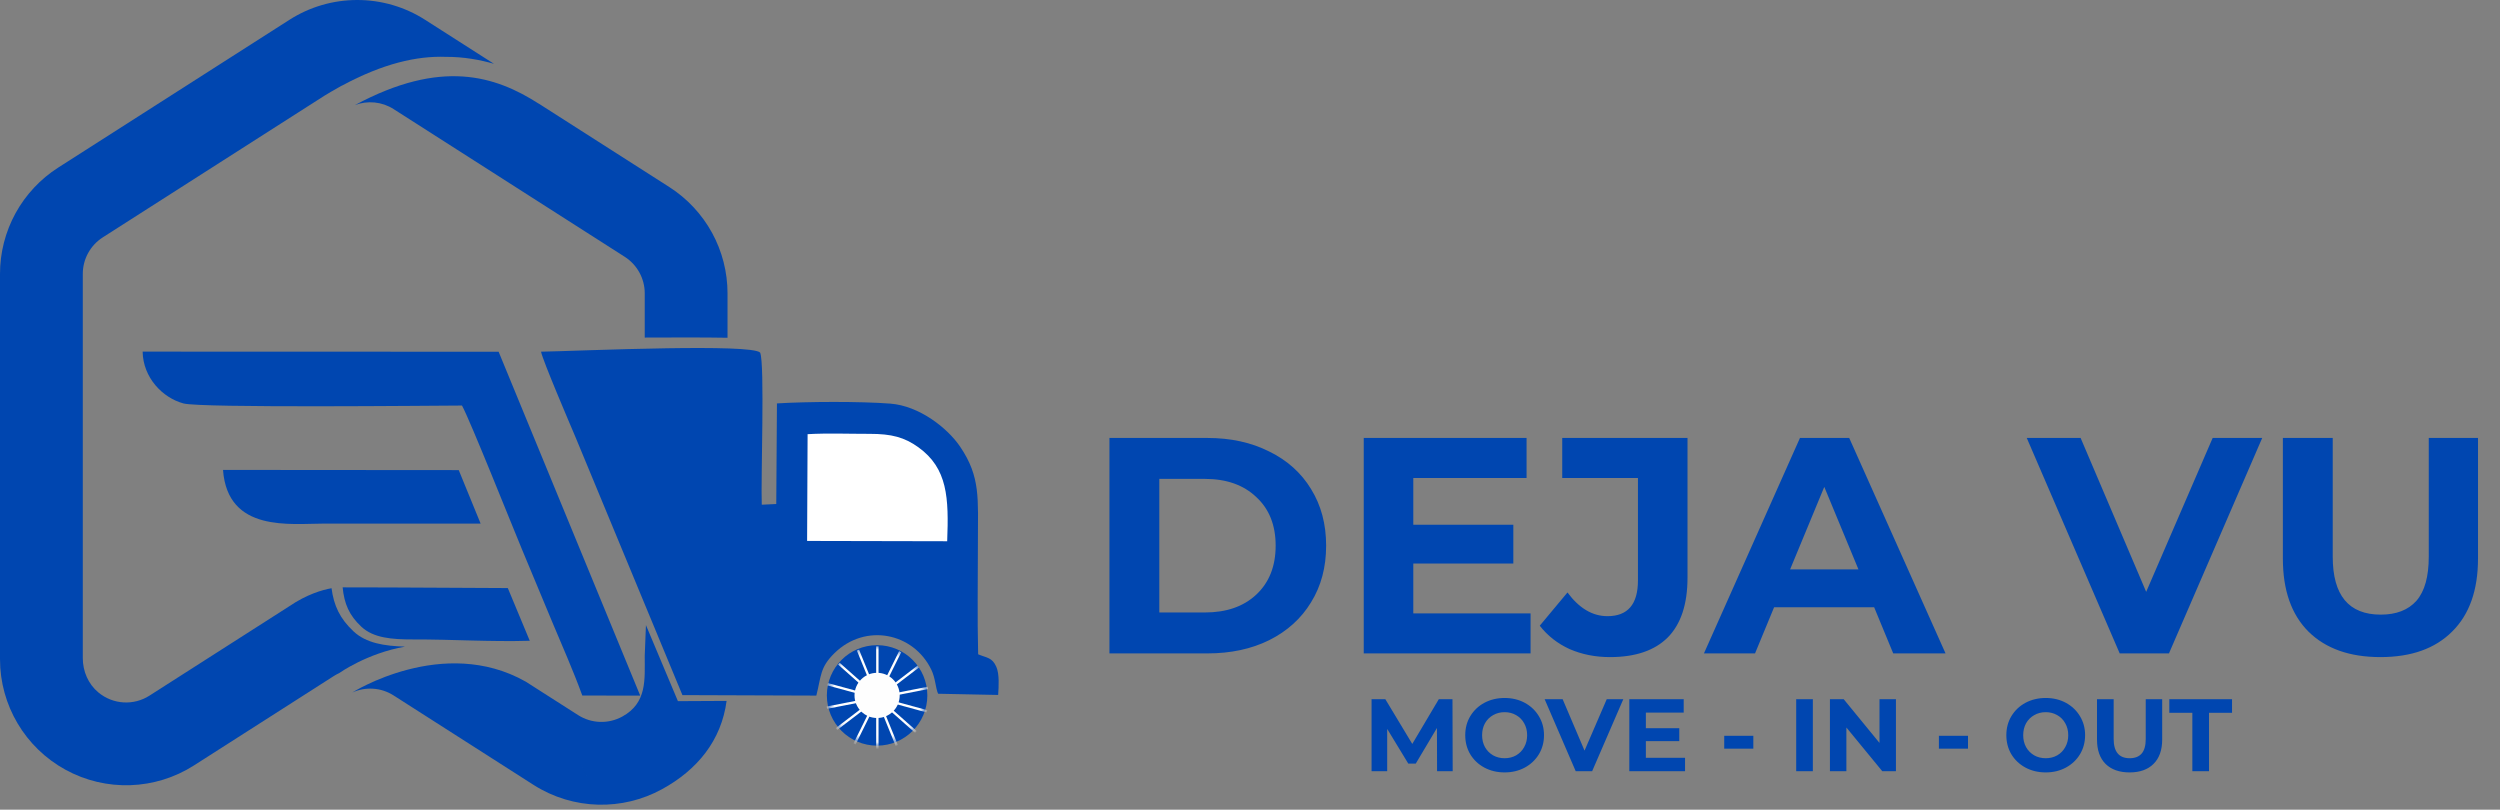 <svg width="352" height="114" viewBox="0 0 352 114" fill="none" xmlns="http://www.w3.org/2000/svg">
<rect x="0" y="0" width="352" height="114" fill="#808080" stroke="none"/>
<path fill-rule="evenodd" clip-rule="evenodd" d="M100.252 32.77C98.826 30.164 96.746 27.939 94.243 26.339L75.884 14.605L75.881 14.612C69.708 10.659 62.114 8.263 49.973 14.797C51.753 14.123 53.772 14.307 55.415 15.357L87.965 36.16C89.717 37.282 90.779 39.218 90.779 41.299V42.958V43.994V44.541V45.558V47.53C95.017 47.505 99.313 47.503 102.436 47.557V41.298C102.436 38.326 101.682 35.377 100.253 32.769L100.252 32.77ZM90.949 88.017L90.778 92.351C90.778 95.701 91.121 98.973 87.61 100.897C85.654 101.967 83.272 101.886 81.397 100.686L78.142 98.606L78.109 98.585L84.237 113.298H84.248C87.32 113.373 90.414 112.651 93.209 111.121C98.207 108.384 101.566 104.244 102.305 98.687L95.451 98.722L90.949 88.016V88.017ZM78.109 98.585L74.028 95.977C62.403 89.393 49.584 97.514 49.584 97.514C51.452 96.656 53.651 96.789 55.415 97.916L69.344 106.819L75.119 110.511C77.898 112.286 81.056 113.22 84.237 113.299L78.109 98.585L78.109 98.585Z" fill="#0046B0"/>
<path fill-rule="evenodd" clip-rule="evenodd" d="M40.742 85.354L33.521 89.97L21.039 97.949C18.834 99.359 15.928 99.224 13.844 97.489C12.422 96.309 11.657 94.513 11.657 92.666V89.898V88.597V42.774C11.657 42.722 11.657 42.674 11.657 42.623V42.203V38.56C11.657 36.479 12.719 34.543 14.472 33.421L43.382 14.944L45.696 13.466C45.963 13.301 46.251 13.127 46.557 12.95C46.557 12.947 46.559 12.947 46.559 12.947C47.019 12.676 47.52 12.388 48.053 12.093C48.084 12.079 48.116 12.07 48.147 12.058C53.938 8.941 58.694 7.859 62.757 8.006C65.293 7.987 67.65 8.439 69.546 8.983L59.865 2.795C57.007 0.966 53.699 0 50.304 0C46.908 0 43.601 0.966 40.741 2.796L8.193 23.598C5.688 25.199 3.61 27.424 2.182 30.03C0.755 32.637 0 35.586 0 38.559V92.809C0 99.298 3.536 105.265 9.225 108.382C14.916 111.498 21.849 111.264 27.315 107.77L33.521 103.803L47.019 95.175C47.258 95.023 47.504 94.89 47.757 94.774C47.757 94.774 51.664 91.981 57.034 91.043C54.139 90.966 51.546 90.554 49.788 88.908C47.854 87.097 47.012 85.295 46.68 82.822C45.395 83.051 43.211 83.674 40.741 85.353L40.742 85.354Z" fill="#0046B0"/>
<path fill-rule="evenodd" clip-rule="evenodd" d="M96.085 97.871L114.938 97.939C115.647 95.17 115.42 94.003 117.477 91.978C121.846 87.674 128.625 89.09 131.132 94.299C131.721 95.522 131.713 96.827 132.084 97.679L140.54 97.85C140.621 96.642 140.729 94.902 140.281 93.886C139.692 92.548 138.945 92.643 137.722 92.124C137.595 86.906 137.689 81.596 137.689 76.368C137.689 70.197 138.086 67.179 135.193 62.901C133.419 60.278 129.458 57.144 125.351 56.829C121.089 56.502 113.692 56.537 109.394 56.8L109.298 70.965L107.257 71.063C107.11 67.632 107.699 51.16 107.027 49.646C106.411 49.01 100.44 48.934 93.868 49.036C86.475 49.151 78.321 49.492 76.179 49.516C76.399 50.72 80.263 59.738 81.046 61.586L96.085 97.871Z" fill="#0046B0"/>
<path fill-rule="evenodd" clip-rule="evenodd" d="M65.049 57.099C66.257 59.336 72.015 73.799 73.507 77.382C74.935 80.814 76.343 84.199 77.784 87.644C79.2 91.029 80.724 94.452 81.987 97.931L90.142 97.943L70.205 49.524L20.084 49.508C20.141 53.16 22.865 55.998 25.827 56.804C28.254 57.464 61.075 57.113 65.049 57.1V57.099Z" fill="#0046B0"/>
<path fill-rule="evenodd" clip-rule="evenodd" d="M113.641 76.164L133.364 76.207C133.597 70.103 133.442 65.951 129.304 62.974C127.36 61.576 125.543 61.081 122.445 61.087C119.606 61.092 116.516 60.968 113.71 61.131L113.641 76.165V76.164Z" fill="white"/>
<path fill-rule="evenodd" clip-rule="evenodd" d="M67.669 73.719L64.59 66.191L31.4 66.165C32.057 75.013 40.902 73.719 45.716 73.719C53.008 73.719 60.376 73.717 67.669 73.719V73.719Z" fill="#0046B0"/>
<path fill-rule="evenodd" clip-rule="evenodd" d="M74.59 90.222L71.499 82.8L54.806 82.714L48.244 82.7C48.473 85.012 49.15 86.625 50.883 88.246C52.58 89.836 55.215 90.039 58.093 90.032C63.77 90.018 68.942 90.383 74.591 90.221L74.59 90.222Z" fill="#0046B0"/>
<path fill-rule="evenodd" clip-rule="evenodd" d="M123.495 90.84C127.402 90.84 130.569 94.007 130.569 97.913C130.569 101.82 127.402 104.987 123.495 104.987C119.589 104.987 116.422 101.82 116.422 97.913C116.422 94.006 119.589 90.84 123.495 90.84Z" fill="#0046B0"/>
<mask id="mask0_782_41269" style="mask-type:luminance" maskUnits="userSpaceOnUse" x="116" y="90" width="15" height="15">
<path d="M123.495 90.84C127.402 90.84 130.569 94.007 130.569 97.913C130.569 101.82 127.402 104.987 123.495 104.987C119.589 104.987 116.422 101.82 116.422 97.913C116.422 94.006 119.589 90.84 123.495 90.84Z" fill="white"/>
</mask>
<g mask="url(#mask0_782_41269)">
<path d="M123.532 91.003V105.495" stroke="#FEFEFE" stroke-width="0.333" stroke-miterlimit="2.613"/>
<path d="M126.744 91.753L120.321 104.744" stroke="#FEFEFE" stroke-width="0.333" stroke-miterlimit="2.613"/>
<path d="M129.29 93.85L117.774 102.648" stroke="#FEFEFE" stroke-width="0.333" stroke-miterlimit="2.613"/>
<path d="M130.644 96.858L116.421 99.64" stroke="#FEFEFE" stroke-width="0.333" stroke-miterlimit="2.613"/>
<path d="M130.523 100.154L116.541 96.344" stroke="#FEFEFE" stroke-width="0.333" stroke-miterlimit="2.613"/>
<path d="M128.955 103.055L118.11 93.442" stroke="#FEFEFE" stroke-width="0.333" stroke-miterlimit="2.613"/>
<path d="M126.262 104.961L120.802 91.537" stroke="#FEFEFE" stroke-width="0.333" stroke-miterlimit="2.613"/>
</g>
<path d="M123.495 101.095C125.252 101.095 126.677 99.67 126.677 97.913C126.677 96.156 125.252 94.732 123.495 94.732C121.738 94.732 120.314 96.156 120.314 97.913C120.314 99.67 121.738 101.095 123.495 101.095Z" fill="#FEFEFE"/>
<path d="M202.338 108.582L202.323 102.502L199.341 107.511H198.284L195.317 102.632V108.582H193.116V98.448H195.056L198.849 104.746L202.584 98.448H204.509L204.538 108.582H202.338ZM211.85 108.756C210.798 108.756 209.848 108.529 208.998 108.076C208.159 107.622 207.498 106.999 207.015 106.208C206.542 105.407 206.306 104.509 206.306 103.515C206.306 102.521 206.542 101.629 207.015 100.837C207.498 100.036 208.159 99.409 208.998 98.955C209.848 98.502 210.798 98.275 211.85 98.275C212.902 98.275 213.848 98.502 214.688 98.955C215.527 99.409 216.188 100.036 216.671 100.837C217.154 101.629 217.395 102.521 217.395 103.515C217.395 104.509 217.154 105.407 216.671 106.208C216.188 106.999 215.527 107.622 214.688 108.076C213.848 108.529 212.902 108.756 211.85 108.756ZM211.85 106.758C212.449 106.758 212.989 106.623 213.472 106.353C213.954 106.073 214.331 105.687 214.601 105.195C214.881 104.702 215.021 104.143 215.021 103.515C215.021 102.888 214.881 102.328 214.601 101.836C214.331 101.344 213.954 100.963 213.472 100.692C212.989 100.413 212.449 100.273 211.85 100.273C211.252 100.273 210.711 100.413 210.229 100.692C209.746 100.963 209.365 101.344 209.085 101.836C208.815 102.328 208.68 102.888 208.68 103.515C208.68 104.143 208.815 104.702 209.085 105.195C209.365 105.687 209.746 106.073 210.229 106.353C210.711 106.623 211.252 106.758 211.85 106.758ZM228.561 98.448L224.175 108.582H221.858L217.486 98.448H220.02L223.103 105.687L226.23 98.448H228.561ZM237.254 106.7V108.582H229.407V98.448H237.065V100.33H231.738V102.531H236.443V104.355H231.738V106.7H237.254ZM242.771 103.602H246.868V105.412H242.771V103.602ZM252.904 98.448H255.249V108.582H252.904V98.448ZM266.948 98.448V108.582H265.023L259.97 102.43V108.582H257.654V98.448H259.594L264.632 104.601V98.448H266.948ZM272.997 103.602H277.094V105.412H272.997V103.602ZM288.037 108.756C286.985 108.756 286.035 108.529 285.185 108.076C284.346 107.622 283.685 106.999 283.202 106.208C282.729 105.407 282.493 104.509 282.493 103.515C282.493 102.521 282.729 101.629 283.202 100.837C283.685 100.036 284.346 99.409 285.185 98.955C286.035 98.502 286.985 98.275 288.037 98.275C289.089 98.275 290.035 98.502 290.875 98.955C291.714 99.409 292.375 100.036 292.858 100.837C293.341 101.629 293.582 102.521 293.582 103.515C293.582 104.509 293.341 105.407 292.858 106.208C292.375 106.999 291.714 107.622 290.875 108.076C290.035 108.529 289.089 108.756 288.037 108.756ZM288.037 106.758C288.636 106.758 289.176 106.623 289.659 106.353C290.141 106.073 290.518 105.687 290.788 105.195C291.068 104.702 291.208 104.143 291.208 103.515C291.208 102.888 291.068 102.328 290.788 101.836C290.518 101.344 290.141 100.963 289.659 100.692C289.176 100.413 288.636 100.273 288.037 100.273C287.439 100.273 286.898 100.413 286.416 100.692C285.933 100.963 285.552 101.344 285.272 101.836C285.002 102.328 284.867 102.888 284.867 103.515C284.867 104.143 285.002 104.702 285.272 105.195C285.552 105.687 285.933 106.073 286.416 106.353C286.898 106.623 287.439 106.758 288.037 106.758ZM299.847 108.756C298.399 108.756 297.27 108.355 296.459 107.554C295.658 106.753 295.258 105.61 295.258 104.123V98.448H297.603V104.037C297.603 105.851 298.356 106.758 299.861 106.758C300.595 106.758 301.154 106.541 301.54 106.107C301.927 105.663 302.12 104.973 302.12 104.037V98.448H304.436V104.123C304.436 105.61 304.03 106.753 303.22 107.554C302.419 108.355 301.294 108.756 299.847 108.756ZM308.683 100.359H305.44V98.448H314.271V100.359H311.028V108.582H308.683V100.359Z" fill="#0046B0"/>
<path d="M156.21 61.664H169.992C173.285 61.664 176.189 62.3 178.702 63.571C181.245 64.813 183.209 66.576 184.596 68.858C186.012 71.14 186.72 73.798 186.72 76.832C186.72 79.866 186.012 82.524 184.596 84.806C183.209 87.088 181.245 88.865 178.702 90.136C176.189 91.379 173.285 92 169.992 92H156.21V61.664ZM169.645 86.236C172.678 86.236 175.091 85.398 176.882 83.723C178.702 82.018 179.612 79.721 179.612 76.832C179.612 73.943 178.702 71.66 176.882 69.985C175.091 68.28 172.678 67.428 169.645 67.428H163.231V86.236H169.645ZM215.503 86.366V92H192.014V61.664H214.94V67.298H198.992V73.885H213.076V79.346H198.992V86.366H215.503ZM226.68 92.52C224.628 92.52 222.736 92.144 221.003 91.393C219.298 90.613 217.897 89.515 216.799 88.1L220.699 83.419C222.346 85.644 224.224 86.756 226.333 86.756C229.193 86.756 230.623 85.081 230.623 81.729V67.298H219.962V61.664H237.601V81.339C237.601 85.066 236.676 87.868 234.827 89.746C232.978 91.596 230.262 92.52 226.68 92.52ZM263.879 85.499H249.794L247.108 92H239.914L253.435 61.664H260.369L273.933 92H266.566L263.879 85.499ZM261.669 80.169L256.858 68.555L252.048 80.169H261.669ZM318.52 61.664L305.389 92H298.455L285.367 61.664H292.951L302.182 83.332L311.543 61.664H318.52ZM335.165 92.52C330.832 92.52 327.451 91.321 325.025 88.923C322.627 86.525 321.428 83.101 321.428 78.652V61.664H328.448V78.392C328.448 83.824 330.702 86.54 335.209 86.54C337.405 86.54 339.08 85.889 340.236 84.589C341.392 83.26 341.969 81.195 341.969 78.392V61.664H348.903V78.652C348.903 83.101 347.69 86.525 345.263 88.923C342.865 91.321 339.499 92.52 335.165 92.52Z" fill="#0046B0"/>
</svg>
